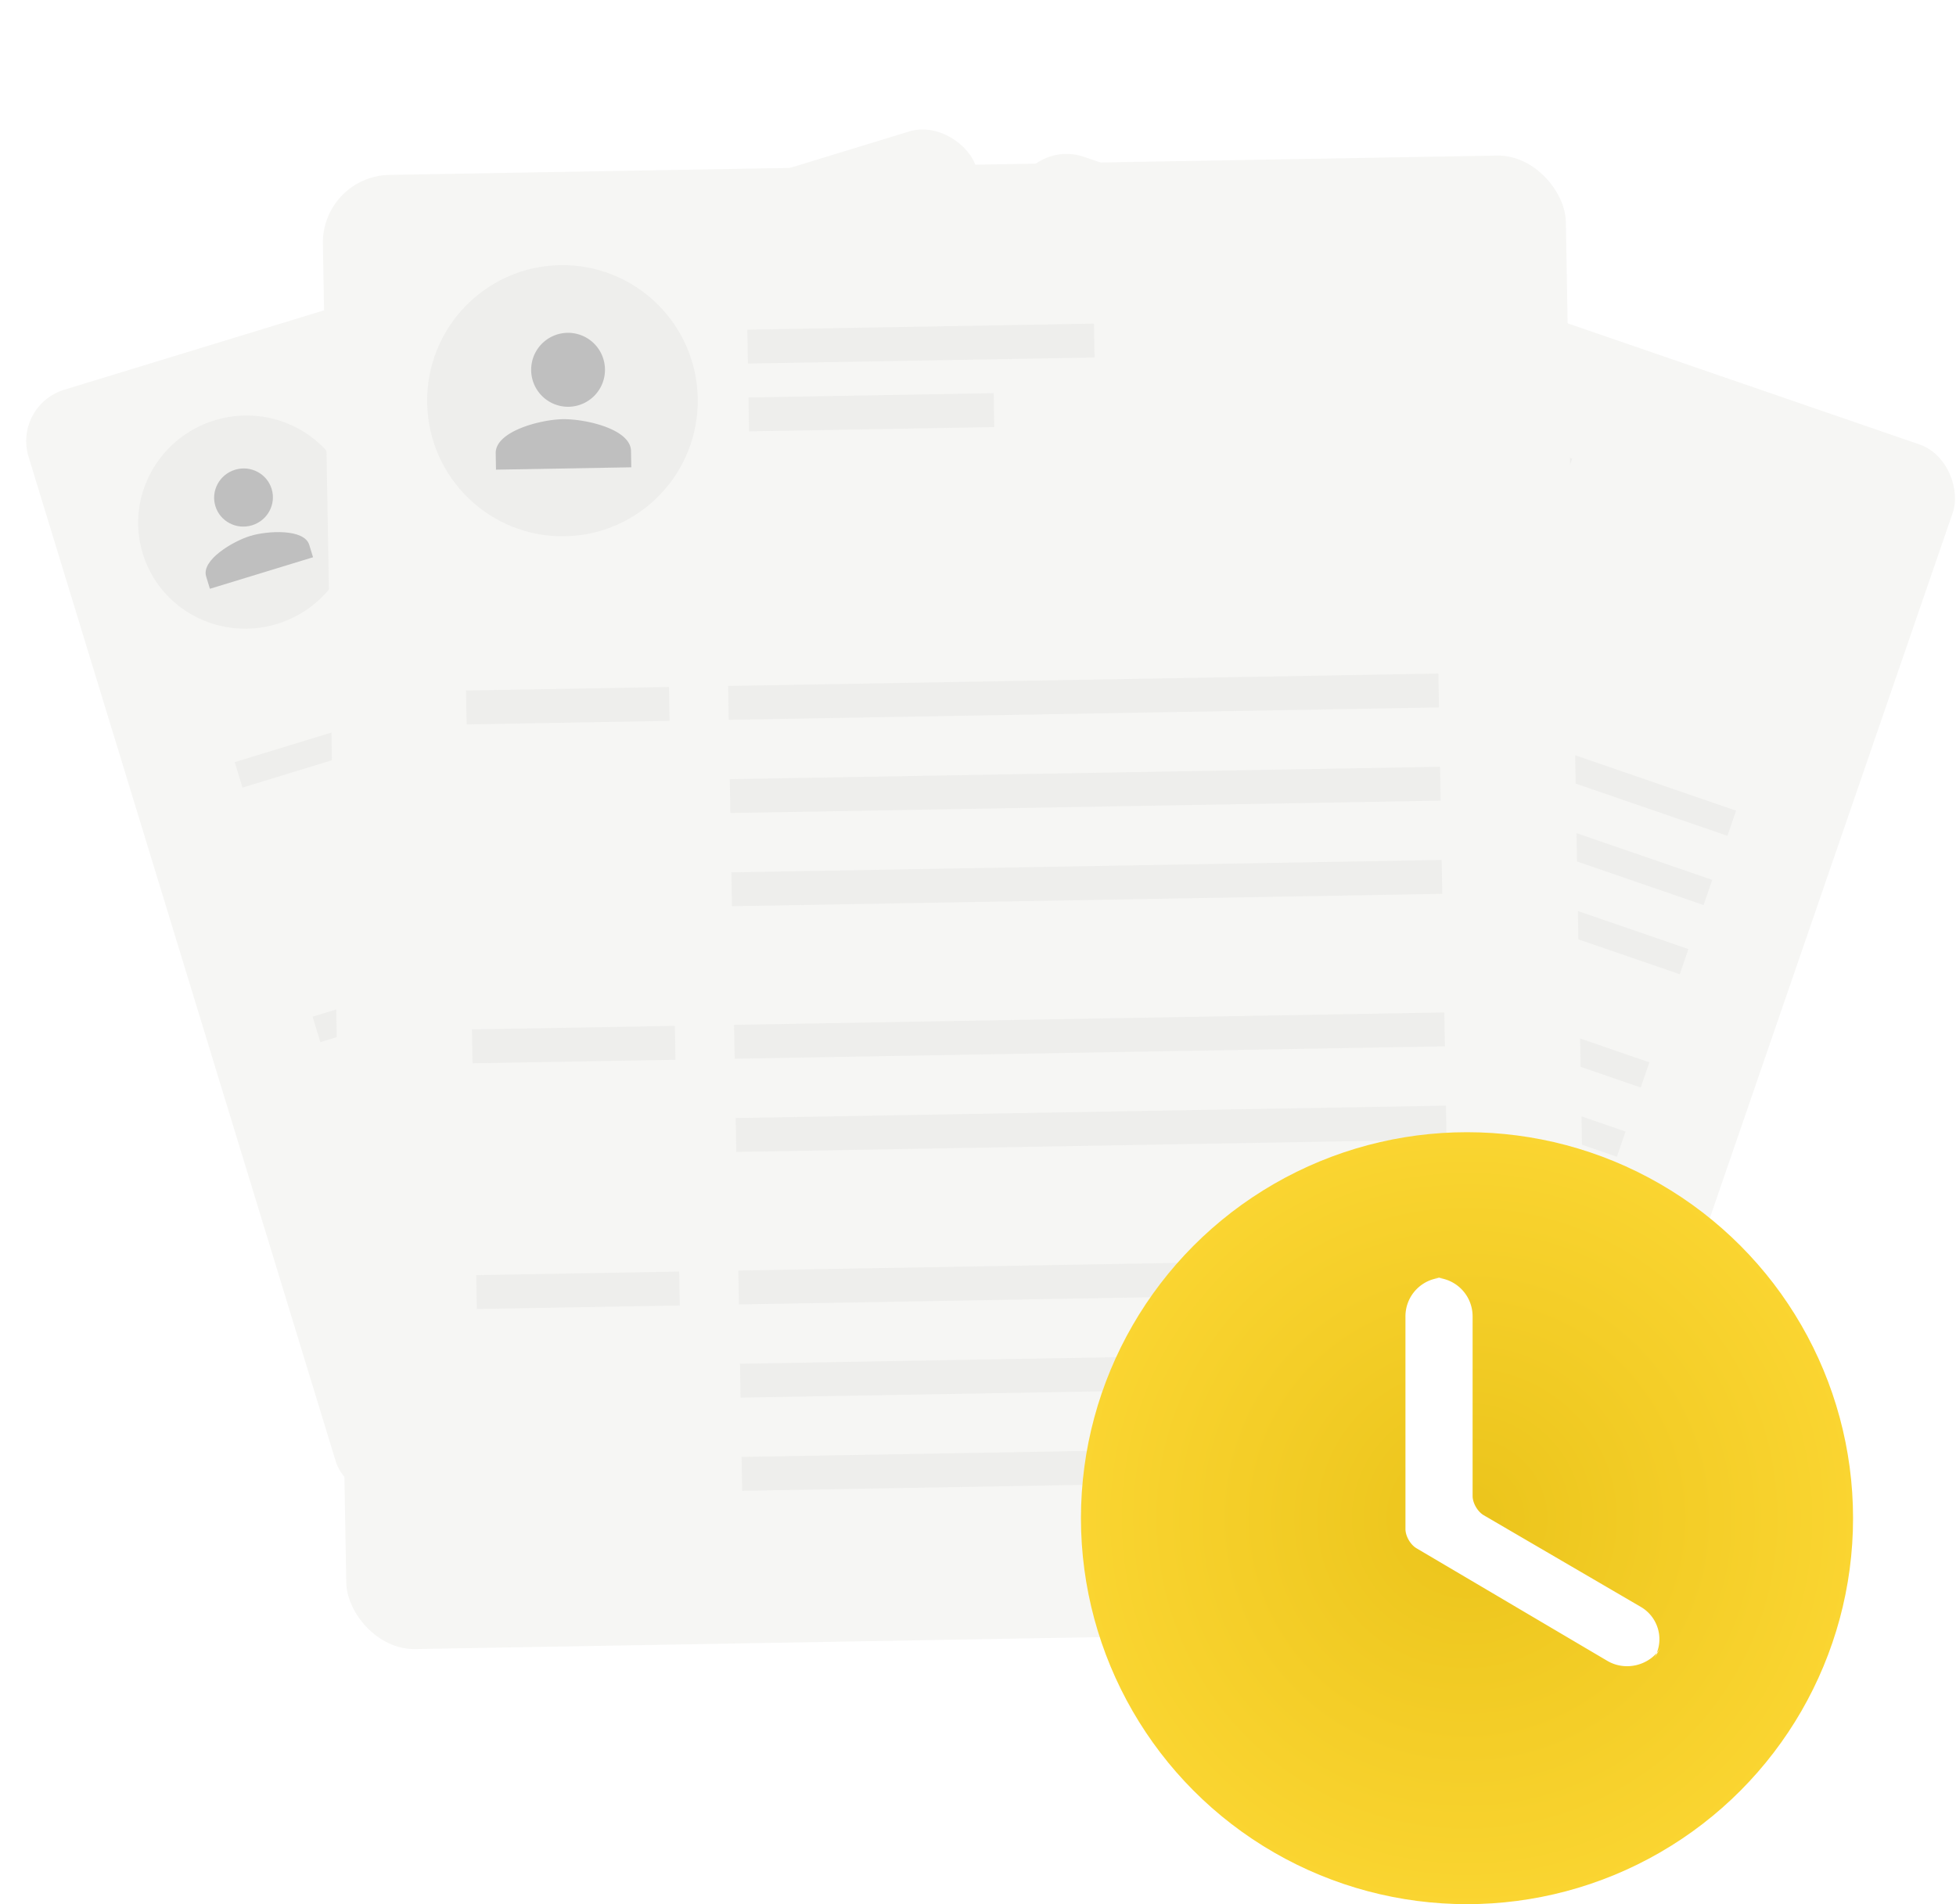 <svg xmlns="http://www.w3.org/2000/svg" xmlns:xlink="http://www.w3.org/1999/xlink" width="152" height="148" viewBox="0 0 152 148">
    <defs>
        <rect id="a" width="77" height="90" rx="4.168"/>
        <rect id="b" width="77" height="90" rx="4.168"/>
        <filter id="c" width="198.7%" height="206.8%" x="-49.4%" y="-53.4%" filterUnits="objectBoundingBox">
            <feGaussianBlur in="SourceGraphic" stdDeviation="13"/>
        </filter>
        <rect id="d" width="96.605" height="114.596" rx="5.262"/>
        <radialGradient id="e" r="59.264%" fx="50%" fy="50%">
            <stop offset="0%" stop-color="#EBC41B"/>
            <stop offset="100%" stop-color="#FDD835"/>
        </radialGradient>
    </defs>
    <g fill="none" fill-rule="evenodd">
        <g transform="rotate(-17 105.928 12.41)">
            <use fill="#F6F6F4" xlink:href="#a"/>
            <ellipse cx="17.548" cy="8.017" fill="#F6F6F4" rx="3.929" ry="3.879"/>
            <g transform="translate(6.286 5.69)">
                <ellipse cx="8.381" cy="8.276" fill="#EEEEEC" rx="8.381" ry="8.276"/>
                <path fill="#BFBFBF" d="M8.762 8.652c1.263 0 2.286-1.01 2.286-2.257s-1.023-2.257-2.286-2.257c-1.263 0-2.286 1.01-2.286 2.257S7.5 8.652 8.762 8.652zm-.381.752c-1.399 0-4.19.672-4.19 2.007v1.003h8.38V11.41c0-1.335-2.791-2.007-4.19-2.007z"/>
            </g>
            <path fill="#EEEEEC" d="M26.19 9.828h21.476v2.069H26.19zM26.19 13.966h15.19v2.069H26.19z"/>
            <g fill="#EEEEEC">
                <path d="M8.381 31.552h12.571v2.069H8.381zM24.619 31.552h44v2.069h-44zM24.619 37.242h44v2.069h-44zM24.619 42.93h44V45h-44z"/>
                <g>
                    <path d="M8.381 52.241h12.571v2.07H8.381zM24.619 52.241h44v2.07h-44zM24.619 57.931h44v2.07h-44z"/>
                </g>
                <g>
                    <path d="M8.381 67.241h12.571v2.07H8.381zM24.619 67.241h44v2.07h-44zM24.619 72.931h44v2.07h-44zM24.619 78.62h44v2.07h-44z"/>
                </g>
            </g>
        </g>
        <g transform="rotate(19 7.778 245.348)">
            <use fill="#F6F6F4" xlink:href="#b"/>
            <ellipse cx="17.548" cy="8.017" fill="#F6F6F4" rx="3.929" ry="3.879"/>
            <g transform="translate(6.286 5.69)">
                <ellipse cx="8.381" cy="8.276" fill="#EEEEEC" rx="8.381" ry="8.276"/>
                <path fill="#BFBFBF" d="M8.762 8.652c1.263 0 2.286-1.01 2.286-2.257s-1.023-2.257-2.286-2.257c-1.263 0-2.286 1.01-2.286 2.257S7.5 8.652 8.762 8.652zm-.381.752c-1.399 0-4.19.672-4.19 2.007v1.003h8.38V11.41c0-1.335-2.791-2.007-4.19-2.007z"/>
            </g>
            <path fill="#EEEEEC" d="M26.19 9.828h21.476v2.069H26.19zM26.19 13.966h15.19v2.069H26.19z"/>
            <g fill="#EEEEEC">
                <path d="M8.381 31.552h12.571v2.069H8.381zM24.619 31.552h44v2.069h-44zM24.619 37.242h44v2.069h-44zM24.619 42.93h44V45h-44z"/>
                <g>
                    <path d="M8.381 52.241h12.571v2.07H8.381zM24.619 52.241h44v2.07h-44zM24.619 57.931h44v2.07h-44z"/>
                </g>
                <g>
                    <path d="M8.381 67.241h12.571v2.07H8.381zM24.619 67.241h44v2.07h-44zM24.619 72.931h44v2.07h-44zM24.619 78.62h44v2.07h-44z"/>
                </g>
            </g>
        </g>
        <path fill="#0B0B0B" d="M31 23h79v73H31z" filter="url(#c)" opacity=".236" transform="matrix(-1 0 0 1 142 9)"/>
        <g transform="rotate(-1 796.63 -1425.515)">
            <use fill="#F6F6F4" xlink:href="#d"/>
            <ellipse cx="22.015" cy="10.208" fill="#F6F6F4" rx="4.929" ry="4.939"/>
            <g transform="translate(7.886 7.245)">
                <ellipse cx="10.515" cy="10.538" fill="#EEEEEC" rx="10.515" ry="10.538"/>
                <path fill="#BFBFBF" d="M10.993 11.017a2.87 2.87 0 0 0 2.867-2.874 2.87 2.87 0 0 0-2.867-2.874 2.87 2.87 0 0 0-2.868 2.874 2.87 2.87 0 0 0 2.868 2.874zm-.478.957c-1.755 0-5.258.856-5.258 2.555v1.277h10.515V14.53c0-1.699-3.503-2.555-5.257-2.555z"/>
            </g>
            <path fill="#EEEEEC" d="M32.859 12.513h26.944v2.634H32.859zM32.859 17.782h19.058v2.634H32.859z"/>
            <g fill="#EEEEEC">
                <path d="M10.515 40.174h15.772v2.634H10.515zM30.887 40.174H86.09v2.634H30.887zM30.887 47.42H86.09v2.633H30.887zM30.887 54.663H86.09v2.634H30.887z"/>
                <g>
                    <path d="M10.515 66.518h15.772v2.634H10.515zM30.887 66.518H86.09v2.634H30.887zM30.887 73.763H86.09v2.634H30.887z"/>
                </g>
                <g>
                    <path d="M10.515 85.618h15.772v2.634H10.515zM30.887 85.618H86.09v2.634H30.887zM30.887 92.863H86.09v2.634H30.887zM30.887 100.107H86.09v2.634H30.887z"/>
                </g>
            </g>
        </g>
        <g transform="translate(84 88)">
            <circle cx="30" cy="30" r="30" fill="url(#e)"/>
            <path fill="#FFF" d="M30.435 14.31a3.004 3.004 0 0 0-3.005-3.006h.792a3.006 3.006 0 0 0-3.005 3.007v16.53c0 .548.382 1.216.857 1.496l14.827 8.75c1.423.84 3.29.372 4.155-1.023l-.547.882a2.903 2.903 0 0 0-1.007-4.054L31.3 29.77c-.477-.278-.864-.948-.864-1.495V14.31z"/>
        </g>
    </g>
</svg>
